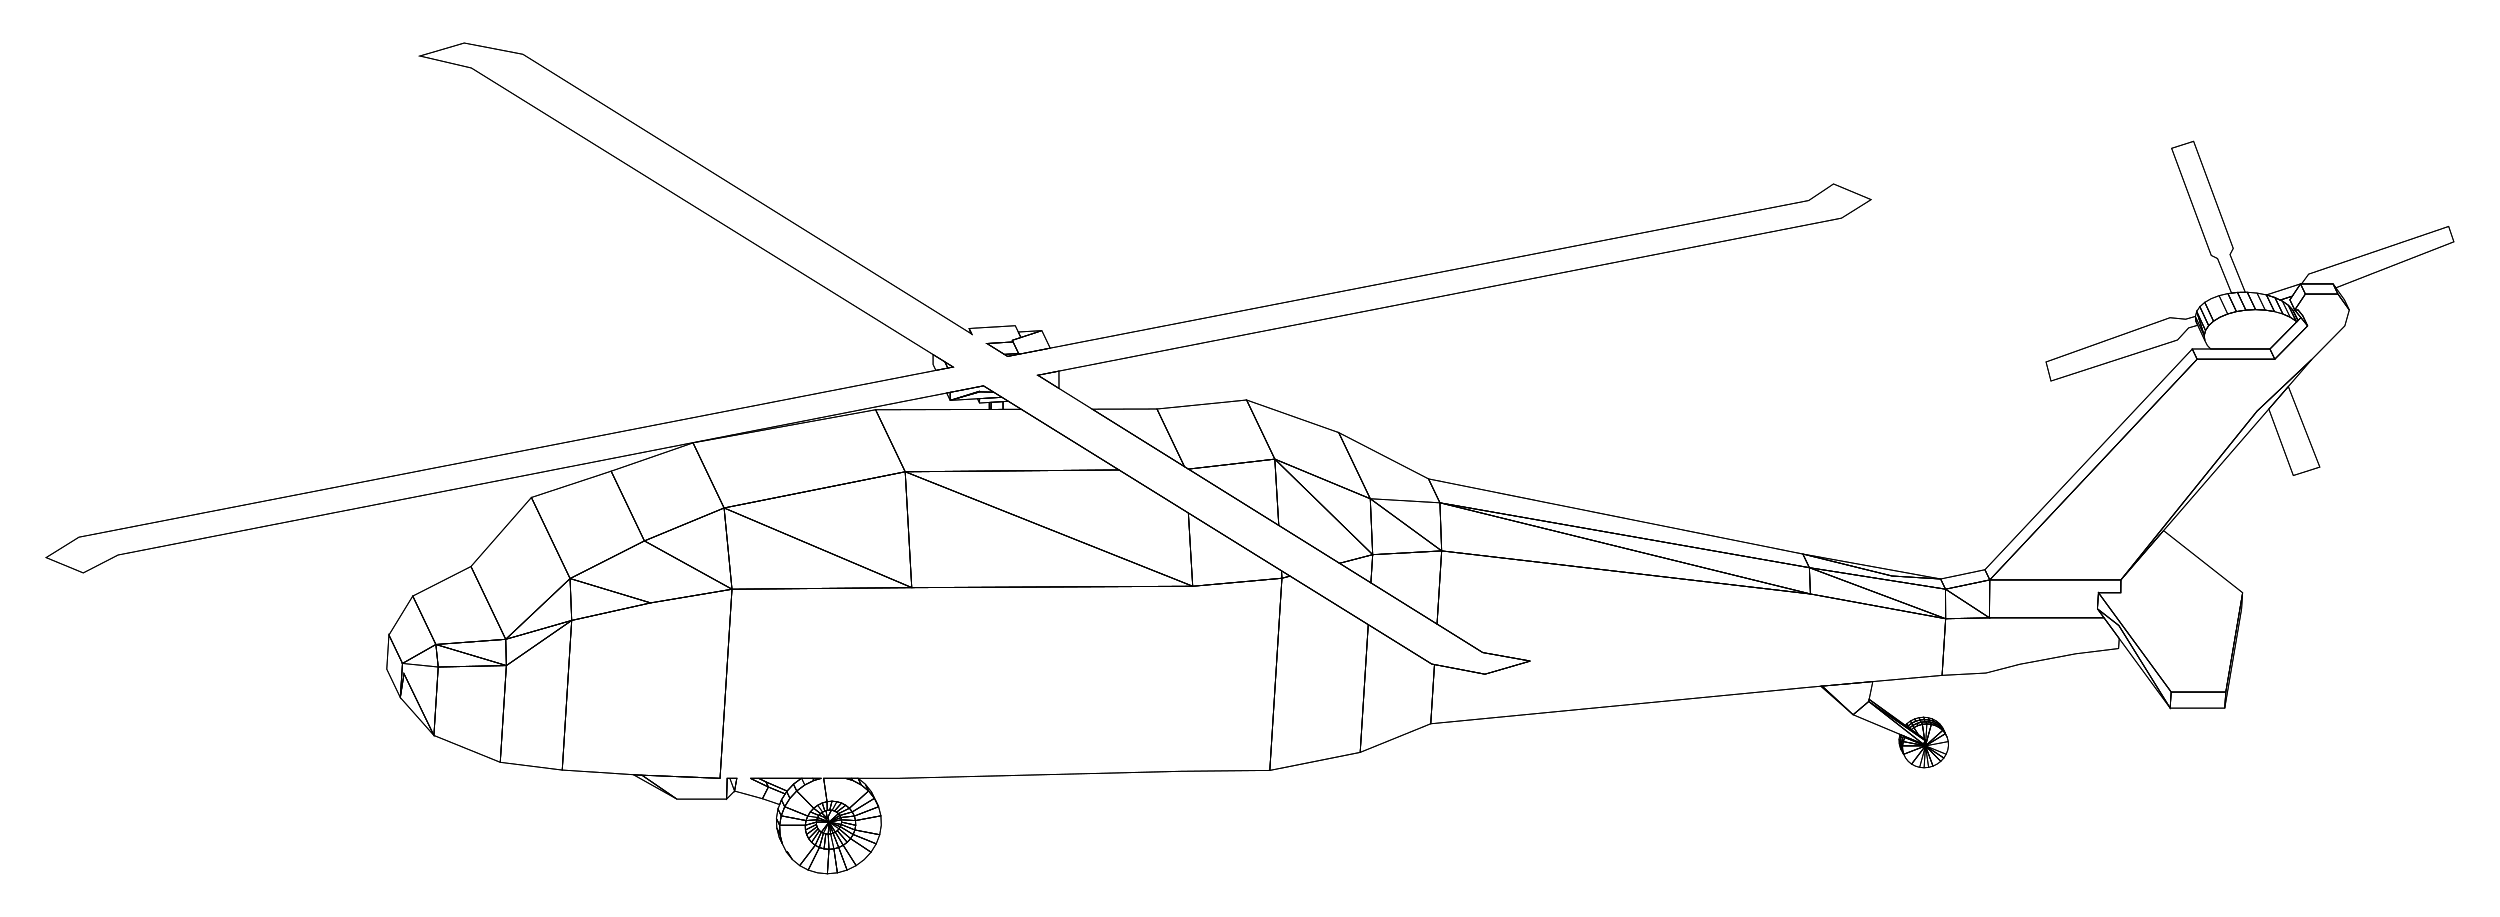 <svg xmlns="http://www.w3.org/2000/svg" viewBox="0 0 2658.048 974.77"><g fill="none" stroke="#000"><path d="M1066.459 427.021l.02 8.286 19.49-.052-13.814-8.573zM2437.258 314.882l-12.91 4.177 2.28 1.077 6.379 4.421 4.635 4.951 2.712 5.294 2.954 5.991 3.067-3.112-6.555-8.09-5.161-10.819zM836.851 841.109l6.778-7.342 8.381-6.254h-45.599l7.946 3.817zM2412.276 434.919l26.041 70.677 28.175-8.984-33.485-85.635zM2020.43 795.118l1.163 2.438-.1-.298zM2068.274 779.555l-1.163-2.438-2.021-4.066 1.163 2.438z"/><path d="M2066.253 775.489l-.533.327 1.53 1.921 1.15 2.314-.126-.496zM2020.469 793.143l-1.163-2.438 1.124 4.413 1.063 2.14.1.298z"/><path d="M2022.378 797.253l-.513-2.016-.183-4.548.356-2.134h-1.752l.183 4.588 1.124 4.413zM2066.253 775.489l-1.163-2.438-2.84-3.564 1.164 2.438zM2064.435 774.203l1.285 1.613.533-.327-2.839-3.564-.834.75z"/><path d="M2020.286 788.555l-1.163-2.438.183 4.588 1.163 2.438zM2063.414 771.925l-1.164-2.438-3.55-2.925 1.163 2.438z"/><path d="M2021.049 783.967l-1.163-2.438-.763 4.588 1.163 2.438zM2022.439 786.14l.677-1.776-2.067-.397-.763 4.588h1.752zM2059.863 769l-1.163-2.438-4.124-2.173 1.163 2.438z"/><path d="M2021.954 781.592l-1.804-.756-.264.693 1.163 2.438zM2023.867 782.393l-1.913-.801-.905 2.375 2.067.397zM2052.328 767.823l4.5 1.326 4.088 2.155 1.664 1.371.834-.75-3.551-2.925-4.124-2.173-4.539-1.338-.59 2.171z"/><path d="M2055.739 766.827l-1.163-2.438-4.539-1.339 1.163 2.439zM2051.2 765.489l-1.163-2.439-4.78-.452 1.163 2.438z"/><path d="M2047.589 767.374l3.021.286.59-2.171-4.78-.453-.156 2.462zM2028.556 771.925l-.681.737 2.074 1.49.461-.344z"/><path d="M2027.875 772.662l.681-.737-1.163-2.438-1.57 1.701zM2046.42 765.036l-1.163-2.438-4.837.452 1.163 2.439z"/><path d="M2042.795 767.823l3.469-.325.156-2.462-4.837.453.373 2.572zM2032.476 769l-1.163-2.438-3.92 2.925 1.163 2.438z"/><path d="M2038.127 769.149l3.829-1.088-.373-2.572-4.708 1.338-4.399 2.173 1.425 2.237z"/><path d="M2033.766 771.304l.135-.067-1.425-2.237-3.92 2.925 1.854 1.883zM2036.875 766.827l-1.163-2.438-4.399 2.173 1.163 2.438z"/><path d="M2041.583 765.489l-1.163-2.439-4.708 1.339 1.163 2.438zM2047.226 793.016l16.236 16.486 3.261-3.533zM2047.226 793.016l-23.137 8.922-1.11-2.327-.601-2.358-.785.303 2.021 4.066.845 1.06 1.633 3.287 2.815 3.533 3.52 2.899z"/><path d="M2047.226 793.016l-14.799 19.385 4.088 2.155 4.499 1.326zM2047.226 793.016l-6.212 22.866 4.738.449zM2047.226 793.016l-1.474 23.315 4.796-.449zM2047.226 793.016l3.322 22.866 4.667-1.326z"/><path d="M2047.226 793.016l7.989 21.54 4.361-2.155 3.886-2.899zM2047.226 793.016l22.01 8.922 1.667-4.373.757-4.549-.182-4.548zM2047.226 793.016l19.497 12.953 2.513-4.031zM2022.979 799.611l1.11 2.327-.093-.279zM2068.361 780.063l-21.135 12.953 24.252-4.548-1.114-4.374z"/><path d="M2067.25 777.737l1.111 2.326 2.003 4.031-1.111-2.327-.853-1.716zM2022.974 797.564l-1.109-2.327.513 2.016.601 2.358 1.017 2.048.093.279z"/><path d="M2022.974 797.564l-.181-4.548-1.111-2.327.183 4.548zM2065.546 776.53l2.815 3.533-1.111-2.326-1.53-1.921-1.285-1.613z"/><path d="M2065.546 776.53l-18.32 16.486 21.135-12.953zM2022.793 793.016l.181 4.548 1.115 4.374 23.137-8.922zM2062.026 773.631l3.52 2.899-1.111-2.327-1.855-1.528-1.664-1.371z"/><path d="M2065.546 776.53l-3.52-2.899-4.088-2.155-4.5-1.326-6.212 22.866zM2022.439 786.14l1.111 2.328 1.667-4.374-.677-1.419-.673-.282-.751 1.971zM2022.793 793.016l.757-4.548-1.111-2.328-.401 2.415-.356 2.134z"/><path d="M2023.55 788.468l-.757 4.548h24.433zM2057.938 771.476l4.088 2.155-1.11-2.327-4.088-2.155z"/><path d="M2025.217 784.094l-1.667 4.374 23.676 4.548zM2053.438 770.15l4.5 1.326-1.11-2.327-4.5-1.326zM2025.778 783.194l-1.238-.519.677 1.419z"/><path d="M2053.438 770.15l-1.11-2.327-1.718-.163-3.021-.286 1.111 2.328z"/><path d="M2053.438 770.15l-4.738-.448-1.474 23.314zM2045.157 790.915l-.184.323-19.195-8.044-.561.9 22.009 8.922zM2047.076 787.563l-.512.894.662 4.559 1.474-23.314-4.795.448 2.275 15.661.09.065zM2041.956 768.061l-3.829 1.088 1.111 2.327 4.667-1.326-1.11-2.327z"/><path d="M2047.589 767.374l-1.325.124-3.469.325 1.11 2.327 4.795-.448zM2045.157 790.915l2.069 2.101-1.723-2.705zM2034.877 773.631l-2.773 2.069 7.542 5.418zM2034.877 773.631l-1.111-2.327-3.356 2.504-.461.344 2.155 1.548z"/><path d="M2043.905 770.15l-4.667 1.326-4.361 2.155 4.769 7.487 6.534 4.693zM2046.564 788.457l-1.061 1.854 1.723 2.705z"/><path d="M2033.901 771.237l-.135.067 1.111 2.327 4.361-2.155-1.111-2.327zM2043.159 784.68l3.111 1.196-.09-.065-6.534-4.693-7.542-5.418-2.155-1.548-2.074-1.49-2.052-1.474-38.482-27.642-.008.037zM2254.989 616.567l-.132 13.64h-23.719l77.319 105.581h58.037l17.915-105.581-84.049-66.039zM2334.193 336.532l.031-.122-10.332 2.982-16.724-1.597-131.757 47.061 5.225 20.258 134.55-43.63 11.827-12.868 9.66-2.788-1.794-3.866zM2418.75 316.416l5.598 2.643 12.91-4.177 8.701-13.03h34.602l2.993 4.181 125.47-48.935-5.536-16.358-148.856 50.713-7.212 9.905-37.692 12.2zM2044.973 791.238l.184-.323.346-.604 1.061-1.854.512-.894-60.209-41.718z"/><path d="M2047.076 787.563l-.806-1.687-3.111-1.196-55.826-41.097-.466 2.262zM2021.954 781.592l1.913.801.673.282 1.238.519 19.195 8.044-58.106-45.393-16.605 14.085 49.888 20.906zM2237.048 656.88h-121.842l-46.535.994-3.805 60.196 46.629-2.463 35.928-9.315 59.605-11.176 45.509-5.589.669-10.582z"/><path d="M1937.338 729.494l32.924 30.436 16.605-14.085.466-2.262.008-.037 3.889-18.879z"/><path d="M1935.897 729.623l34.365 30.307-32.924-30.436zM2378.908 310.898l8.322-.136-16.227-40.088 3.445-6.513-42.147-113.917-23.373 7.452 42.146 113.918 6.675 3.286 14.88 36.759zM2115.206 656.88h121.842l-6.993-9.548 1.083-17.125h23.719l.132-13.64h-139.395zM2115.594 616.567l-5.161-10.819-47.095 9.854 5.161 10.819z"/><path d="M2068.499 626.421l46.707 30.459.388-40.313zM2063.338 615.602l-146.48-26.524 94.782 23.341z"/><path d="M2068.499 626.421l.172 31.453 46.535-.994zM2443.232 340.871l.076-.078-2.954-5.991-2.712-5.294zM2399.76 437.106l-144.771 179.461 45.371-52.399 111.916-129.249 20.731-23.942 25.172-29.071z"/><path d="M2443.232 340.871l-5.59-11.363-4.635-4.951 8.291 16.908.665.694z"/><path d="M2433.007 324.557l-6.379-4.421 8.367 17.138 6.303 4.191zM2426.628 320.136l-2.28-1.077-5.598-2.643 8.46 17.419 7.785 3.439z"/><path d="M2361.85 371.088l51.605-.001 28.508-28.928-.665-.694-6.303-4.191-7.785-3.439-8.969-2.556-9.807-1.574-10.269-.531-10.336.531-10.006 1.574-9.292 2.556-8.22 3.439-6.832 4.191-5.182 4.78-3.334 5.188-1.355 5.395.673 5.396 2.677 5.188 3.521 3.676zM2418.241 331.279l8.969 2.556-8.46-17.419-9.022-2.858-.053-.017zM2483.554 306.033l-2.993-4.181 5.161 10.819 12.114 16.92-5.161-10.819z"/><path d="M2408.434 329.705l9.807 1.574-8.566-17.738-9.922-1.921zM2343.608 356.828l-8.048-25.656-1.336 5.238-.031.122zM2343.608 356.828l-9.415-20.296.686 5.43 1.794 3.866 7.608 16.396zM2446.375 337.681l-3.067 3.112-.076.078-1.269 1.288-28.508 28.928 5.16 10.819 34.899-35.413zM2398.165 329.174l10.269.531-8.681-18.085-10.388-.893z"/><path d="M2343.608 356.828l1.355-5.395-9.403-20.261z"/><path d="M2344.963 351.433l3.334-5.188-9.369-20.155-3.368 5.082zM2387.829 329.705l10.336-.531-8.8-18.447-2.135.035-8.322.136z"/><path d="M2348.297 346.245l5.182-4.78-9.312-19.985-5.239 4.61zM2377.823 331.279l10.006-1.574-8.921-18.807-6.279.761-3.842.465z"/><path d="M2353.479 341.465l6.832-4.191 8.22-3.439-9.141-19.475-8.314 3.159-6.909 3.961zM2368.531 333.835l9.292-2.556-9.036-19.155-9.397 2.236zM2068.499 626.421l-144.726-22.846 144.898 54.299z"/><path d="M2068.499 626.421l-5.161-10.819-51.698-3.183-94.782-23.341 6.915 14.497zM2445.959 301.852l5.162 10.819h34.601l-5.161-10.819zM2336.049 381.907l-5.162-10.819-220.454 234.66 5.161 10.819z"/><path d="M2367.011 381.907l51.604-.001-5.16-10.819-51.605.001h-30.963l5.162 10.819zM2453.514 346.493l-5.162-10.819-4.928-6.083h-3.604l6.555 8.09z"/><path d="M2485.722 312.671h-34.601l-11.301 16.92h3.604l4.928 6.083 5.162 10.819-34.899 35.413-51.604.001h-30.962l-220.455 234.66h139.395l144.771-179.461 58.419-55.2 34.898-35.413 4.759-16.902zM1923.773 603.575l1.127 27.97 143.771 26.329z"/><path d="M2068.671 657.874L1924.9 631.545l-392.087-45.823-4.918 77.812 48.599 30.291 50.577 9.028-48.283 13.974-53.613-10.241-3.978 62.93 397.406-38.344 17.294-1.549 1.441-.129 53.892-4.827 73.636-6.597zM2445.959 301.852l-8.701 13.03-2.599 3.89 5.161 10.819 11.301-16.92zM1923.773 603.575l-6.915-14.497-398.019-79.893 12.13 25.424z"/><path d="M1923.773 603.575l-392.804-68.966 393.931 96.936z"/><path d="M1530.969 534.609l1.844 51.113 392.087 45.823zM2366.494 735.788l-1.083 17.126 17.915-105.582 1.083-17.125zM2252.801 665.074l-22.746-17.742 6.993 9.548 16.158 22.065 54.169 73.969z"/><path d="M2231.138 630.207l-1.083 17.125 22.746 17.742 54.574 87.84 1.082-17.126z"/><path d="M2308.457 735.788l-1.082 17.126h58.036l1.083-17.126zM1052.001 427.881l-.289.017.018 7.448.545-.001zM1456.913 530.281l74.056 4.328-12.13-25.424-95.476-49.226zM1530.969 534.609l-74.056-4.328 75.9 55.441zM1085.445 358.824l22.266-7.298-25.038 1.489zM1053.758 427.776l.018 7.565 12.703-.034-.02-8.286z"/><path d="M1052.001 427.881l.274 7.464 1.501-.004-.018-7.565zM1525.175 706.586l-2.926-.559-67.477-41.879-8.582 135.787 75.007-30.419zM1459.478 589.699l-1.897 30.009 70.314 43.826 4.918-77.812z"/><path d="M1456.913 530.281l2.565 59.418 73.335-3.977z"/><path d="M1459.478 589.699l-2.565-59.418-101.5-42.128z"/><path d="M1355.413 488.153l101.5 42.128-33.55-70.322-97.94-34.666zM1053.758 427.776l12.701-.755 5.696-.339-6.85-4.252-23.762 1.414-.091 4.664 10.26-.61.289-.017zM1039.29 423.977l2.162 4.531.091-4.664z"/><path d="M1259.361 496.159l4.165 2.596 91.887-10.602-29.99-62.86-95.302 9.579zM1083.012 375.873l-5.867-12.298-27.841 1.657 18.522 11.544zM427.514 712.102l.425-6.717-14.406-30.196-.425 6.717-1.87 29.59 14.406 30.196zM1030.413 349.234l1.541 5.184 1.327.826z"/><path d="M1076.307 361.819l.838 1.756 5.867 12.298 1.59.511 31.998-6.228-8.889-18.63-22.266 7.298zM1263.501 545.438l4.618 77.889 94.872-8.526-.474-7.909zM1355.413 488.153l-91.887 10.602 96.106 59.901zM1424.172 598.884l33.409 20.824 1.897-30.009zM1454.772 664.148l-83.135-51.596-8.646 2.249-12.914 204.329 96.113-19.195z"/><path d="M1362.991 614.801l8.646-2.249-9.12-5.66zM1355.413 488.153l4.219 70.503 64.54 40.228 35.306-9.185zM1103.41 398.956l22.545 14.052-.044-18.45zM1041.683 416.625l-.297-.623-31.109 9.701z"/><path d="M1065.305 422.43l-8.728-5.416-14.894-.389-31.406 9.078 29.013-1.726 2.253-.133zM425.644 741.692l35.703 40.261-31.783-65.62zM1362.991 614.801l-94.872 8.526-298.719 1.466-191.125 1.685-12.706 201.035-83.055-3.297 37.168 25.413h52.838l.662-22.116h10.217l-2.382 13.57 29.641 8.124 6.293-12.44-19.267-9.254H873.428l-8.113 2.307-9.644 4.765-8.593 6.412 18.088 18.367 4.264-3.182 4.786-2.364 5.121-1.456-3.609-24.849h80.86l299.096-7.451 94.393-.932zM1007.734 391.345l5.698-1.109-8.847-5.491zM1083.012 375.873l-15.186.903 3.512 2.189 13.264-2.581z"/><path d="M1041.386 416.002l.297.623 14.894.389-10.91-6.772-35.411 6.921.021 8.54z"/><path d="M1006.548 417.888l3.729 7.815-.021-8.54zM1007.734 391.345l-3.149-6.6-12.522-7.771.025 10.605 2.973 6.233zM891.75 901.093l-5.122 1.456 3.701 25.477 10.322-2.935zM885.773 885.935l5.977 15.158 4.785-2.364-8.37-13.977z"/><path d="M888.165 884.752l8.37 13.977 4.264-3.182-10.502-12.385zM896.535 898.729l-4.785 2.364 8.901 23.998 9.643-4.764zM880.581 886.908l.784 16.133 5.263-.492-3.416-15.886zM883.212 886.663l3.416 15.886 5.122-1.456-5.977-15.158z"/><path d="M890.297 883.162l10.502 12.385 3.58-3.877-12.292-10.447zM886.628 902.549l-5.263.492-1.641 25.976 10.605-.991z"/><path d="M881.365 903.041l-5.199-.492-4.938-1.456-11.935 23.998 9.952 2.935 10.479.991zM881.389 874.115l12.077 4.896.915-2.399z"/><path d="M881.389 874.115l10.698 7.108 1.379-2.212zM881.389 874.115l6.776 10.637 2.132-1.59 1.79-1.939zM881.389 874.115h-13.407l.1 2.497.611 2.399 1.1 2.212 1.545 1.939 1.931 1.59z"/><path d="M881.389 874.115l4.384 11.82 2.392-1.183z"/><path d="M881.389 874.115l1.823 12.548 2.561-.728zM881.389 874.115l-8.12 10.637 2.243 1.183zM881.389 874.115l-5.877 11.82 2.469.728 2.6.245z"/><path d="M881.389 874.115l-.808 12.793 2.631-.245zM881.389 874.115l12.992 2.497.415-2.497-.1-2.495z"/><path d="M881.389 874.115l13.307-2.495-.611-2.399zM904.379 891.67l-3.58 3.877-4.264 3.182 13.759 21.598 8.594-6.412 7.214-7.814z"/><path d="M881.389 874.115l12.696-4.894-1.099-2.212zM877.981 886.663l-1.815 15.886 5.199.492-.784-16.133zM907.136 887.247l-2.757 4.423 21.723 14.431 5.557-8.914zM893.466 879.011l13.67 8.236 1.83-4.8-14.585-5.835z"/><path d="M892.087 881.223l12.292 10.447 2.757-4.423-13.67-8.236zM881.389 874.115l11.597-7.106-1.545-1.939zM875.512 885.935l-4.284 15.158 4.938 1.456 1.815-15.886z"/><path d="M873.269 884.752l-6.528 13.977 4.487 2.364 4.284-15.158zM889.51 863.479l-2.243-1.182-2.469-.728-.916-.087-3.35 6.736.857 5.897 10.052-9.045zM908.966 882.447l-1.83 4.8 24.523 9.94 3.686-9.672zM427.939 705.385l35.496-20.154-24.559-51.476-25.343 41.434z"/><path d="M881.389 874.115l-12.991-2.495-.416 2.495z"/><path d="M881.389 874.115l-12.076-4.894-.915 2.399zM871.228 901.093l-4.487-2.364-16.489 21.598 9.041 4.764z"/><path d="M866.741 898.729l-3.862-3.182-3.089-3.877-2.198-4.423-1.223-4.8-.2-4.992h-27.223l.403 10.06 2.464 9.672.066-.026.006.012-.072.014 4.43 8.914.957-.379 5.269 8.193 7.783 6.412zM894.381 876.612l14.585 5.835.831-4.992-15.001-3.34zM869.313 869.221l12.076 4.894-4.291-4.357 2.435.468-8.595-3.484-.247.267zM962.433 501.593l227.33-1.919-103.794-64.419-19.49.052-12.703.034-1.501.004-.545.001-120.75.322zM1259.361 496.159l-29.24-61.287-68.793.183z"/><path d="M1263.501 545.438l-73.738-45.764-227.33 1.919 305.686 121.734zM871.338 883.162l-8.459 12.385 3.862 3.182 6.528-13.977zM894.796 874.115l15.001 3.34-.2-4.991-14.901-.844z"/><path d="M894.696 871.62l14.901.844-1.223-4.799-14.289 1.556zM909.597 872.464l.2 4.991-.831 4.992 26.379 5.068 1.674-10.059-.403-10.059zM836.243 906.101l6.226 7.814-5.269-8.193zM934.153 857.724l-3.449-7.229.086.339zM879.533 870.226l-5.914-6.006-1.138.85-1.543 1.672zM830.858 850.495l3.955-6.344-17.862-7.384-6.293 12.44 18.31 6.246z"/><path d="M836.415 841.581l.436-.472-22.494-9.779 2.594 5.437 17.862 7.384z"/><path d="M806.411 827.513h-8.727l19.267 9.254-2.594-5.437zM869.793 881.223L859.79 891.67l3.089 3.877 8.459-12.385zM908.374 867.665l1.223 4.799 27.019-5.067-2.463-9.673zM879.533 870.226l-2.435-.468 4.291 4.357-.857-5.897 3.35-6.736-1.685-.159-2.63.246-1.24.352z"/><path d="M868.693 879.011l-11.101 8.236 2.198 4.423 10.003-10.447zM879.533 870.226l-1.206-8.305-1.321.376-2.393 1.182-.994.741zM894.085 869.221l14.289-1.556-2.198-4.424-13.19 3.768zM831.879 897.161l-.066.026.072-.014zM828.364 889.958l3.449 7.229-.202-.575z"/><path d="M929.723 848.81l-23.547 14.431 2.198 4.424 25.779-9.941z"/><path d="M934.153 857.724l-3.363-6.89-.086-.339-4.43-8.914 3.449 7.229zM868.082 876.612l-11.713 5.835 1.223 4.8 11.101-8.236zM903.086 859.364l-11.645 5.706 1.545 1.939 13.19-3.768zM868.398 871.62l-11.398.844-.831 4.991 11.813-3.34z"/><path d="M867.982 874.115l-11.813 3.34.2 4.992 11.713-5.835zM891.441 865.07l11.645-5.706-3.862-3.182-9.714 7.297zM829.349 887.515l-3.449-7.23 2.464 9.673 3.247 6.654.202.575zM903.086 859.364l3.09 3.877 23.547-14.431-6.227-7.813z"/><path d="M929.723 848.81l-3.449-7.229-6.227-7.814 3.449 7.23zM889.51 863.479l9.714-7.297-4.486-2.364-7.471 8.479zM870.691 867.009l-9.105-3.768-2.757 4.424 10.484 1.556zM857 872.464l11.398-.844.915-2.399-10.484-1.556z"/><path d="M887.267 862.297l7.471-8.479-4.938-1.456-5.002 9.207zM427.939 705.385l38.005 3.81-2.509-23.964zM465.944 709.195l-38.005-3.81-.425 6.717-1.87 29.59 3.92-25.359 31.783 65.62zM883.882 861.482l.916.087 5.002-9.207-5.201-.492-2.402 9.453zM828.946 877.455l-3.449-7.229.403 10.059 3.449 7.23zM857 872.464l-26.38-5.068-1.674 10.059h27.223zM861.586 863.241l9.105 3.768.247-.267 1.543-1.672-7.315-5.706z"/><path d="M879.567 861.569l2.63-.246 2.402-9.453-5.262.492zM912.34 827.513l3.373 7.072 7.783 6.412-3.449-7.23-7.591-6.254zM872.481 865.07l1.138-.85.994-.741-5.183-7.297-4.264 3.182zM874.613 863.479l2.393-1.182-2.79-8.479-4.786 2.364z"/><path d="M877.006 862.297l1.321-.376 1.24-.352-.23-9.207-5.121 1.456zM830.62 867.396l-3.449-7.229-1.674 10.059 3.449 7.229zM915.713 834.585l-3.373-7.072h-6.768l1.1 2.307z"/><path d="M834.307 857.724l-3.449-7.229-1.89 4.958-1.797 4.714 3.449 7.229z"/><path d="M857 872.464l1.829-4.799-24.522-9.941-3.687 9.672zM906.672 829.82l-1.1-2.307h-6.722zM839.864 848.81l-3.449-7.229-1.602 2.57-3.955 6.344 3.449 7.229zM783.399 827.513h-7.397l5.015 13.57zM776.002 827.513h-2.82l-.662 22.116 8.497-8.546z"/><path d="M836.851 841.109l-.436.472 3.449 7.229 7.214-7.813-3.449-7.23z"/><path d="M847.078 840.997l8.593-6.412-3.374-7.072h-.287l-8.381 6.254zM839.864 848.81l-5.557 8.914 24.522 9.941 2.757-4.424 3.58-3.877-18.088-18.367zM884.599 851.87l5.201.492 4.938 1.456 4.486 2.364 3.862 3.182 20.41-18.367-7.783-6.412-9.041-4.765-7.822-2.307h-23.122l3.609 24.849zM865.315 829.82l-1.101-2.307h-11.917l3.374 7.072z"/><path d="M873.428 827.513h-9.214l1.101 2.307zM769.876 540.08l192.557-38.487-31.453-65.925-194.137 35.173zM463.435 685.231l74.259-5.505-36.936-77.419-61.882 31.448zM463.435 685.231l2.509 23.964 72.453-1.55z"/><path d="M463.435 685.231l74.962 22.414-.703-27.919zM538.397 707.645l-72.453 1.55-4.597 72.758 70.548 28.567zM685.153 575.1l84.723-35.02-33.033-69.239-87.052 30.14zM962.433 501.593l6.967 123.2 298.719-1.466z"/><path d="M962.433 501.593L769.876 540.08 969.4 624.793zM680.122 824.121l-6.71-.438 46.27 25.946-37.168-25.413zM606.124 615.138l79.029-40.038-35.362-74.119-84.792 27.956z"/><path d="M537.694 679.726l68.43-64.588-41.125-86.201-64.241 73.37zM607.852 659.656l-69.455 47.989-6.502 102.875 65.902 8.229z"/><path d="M537.694 679.726l.703 27.919 69.455-47.989z"/><path d="M537.694 679.726l70.158-20.07-1.728-44.518z"/><path d="M606.124 615.138l1.728 44.518 83.842-18.64z"/><path d="M682.514 824.216l83.055 3.297 12.706-201.035-86.581 14.538-83.842 18.64-10.055 159.093 75.615 4.934 6.71.438zM769.876 540.08l8.399 86.398 191.125-1.685z"/><path d="M685.153 575.1l-79.029 40.038 85.57 25.878 86.581-14.538z"/><path d="M685.153 575.1l93.122 51.378-8.399-86.398z"/><path d="M1045.667 410.242l10.91 6.772 8.728 5.416 6.85 4.252 13.814 8.573 103.794 64.419 73.738 45.764 99.016 61.454 9.12 5.66 83.135 51.596 67.477 41.879 2.926.559 53.613 10.241 48.283-13.974-50.577-9.028-48.599-30.291-70.314-43.826-33.409-20.824-64.54-40.228-96.106-59.901-4.165-2.596-98.033-61.104-35.373-22.047-22.545-14.052 22.501-4.398 832.027-162.625 31.463-19.685-39.981-16.672-26.317 17.607L1116.6 370.156l-31.998 6.228-13.264 2.581-3.512-2.189-18.522-11.544 27.841-1.657-.838-1.756 9.138-2.995-2.772-5.809-3.196-6.699-49.064 2.918 2.868 6.01-1.327-.826L555.956 57.731l-62.369-11.977-47.152 13.808 54.727 12.741 490.901 304.671 12.522 7.771 8.847 5.491-5.698 1.109-12.673 2.467-911.147 177.34-34.89 21.716 39.51 16.28 37.043-19.069 880.971-172.191 3.708-.725z"/><path d="M1066.459 427.021l.02 8.286 19.49-.052-13.814-8.573zM2437.258 314.882l-12.91 4.177 2.28 1.077 6.379 4.421 4.635 4.951 2.712 5.294 2.954 5.991 3.067-3.112-6.555-8.09-5.161-10.819zM836.851 841.109l6.778-7.342 8.381-6.254h-45.599l7.946 3.817zM2412.276 434.919l26.041 70.677 28.175-8.984-33.485-85.635zM2020.43 795.118l1.163 2.438-.1-.298zM2068.274 779.555l-1.163-2.438-2.021-4.066 1.163 2.438z"/><path d="M2066.253 775.489l-.533.327 1.53 1.921 1.15 2.314-.126-.496zM2020.469 793.143l-1.163-2.438 1.124 4.413 1.063 2.14.1.298z"/><path d="M2022.378 797.253l-.513-2.016-.183-4.548.356-2.134h-1.752l.183 4.588 1.124 4.413zM2066.253 775.489l-1.163-2.438-2.84-3.564 1.164 2.438zM2064.435 774.203l1.285 1.613.533-.327-2.839-3.564-.834.75z"/><path d="M2020.286 788.555l-1.163-2.438.183 4.588 1.163 2.438zM2063.414 771.925l-1.164-2.438-3.55-2.925 1.163 2.438z"/><path d="M2021.049 783.967l-1.163-2.438-.763 4.588 1.163 2.438zM2022.439 786.14l.677-1.776-2.067-.397-.763 4.588h1.752zM2059.863 769l-1.163-2.438-4.124-2.173 1.163 2.438z"/><path d="M2021.954 781.592l-1.804-.756-.264.693 1.163 2.438zM2023.867 782.393l-1.913-.801-.905 2.375 2.067.397zM2052.328 767.823l4.5 1.326 4.088 2.155 1.664 1.371.834-.75-3.551-2.925-4.124-2.173-4.539-1.338-.59 2.171z"/><path d="M2055.739 766.827l-1.163-2.438-4.539-1.339 1.163 2.439zM2051.2 765.489l-1.163-2.439-4.78-.452 1.163 2.438z"/><path d="M2047.589 767.374l3.021.286.59-2.171-4.78-.453-.156 2.462zM2028.556 771.925l-.681.737 2.074 1.49.461-.344z"/><path d="M2027.875 772.662l.681-.737-1.163-2.438-1.57 1.701zM2046.42 765.036l-1.163-2.438-4.837.452 1.163 2.439z"/><path d="M2042.795 767.823l3.469-.325.156-2.462-4.837.453.373 2.572zM2032.476 769l-1.163-2.438-3.92 2.925 1.163 2.438z"/><path d="M2038.127 769.149l3.829-1.088-.373-2.572-4.708 1.338-4.399 2.173 1.425 2.237z"/><path d="M2033.766 771.304l.135-.067-1.425-2.237-3.92 2.925 1.854 1.883zM2036.875 766.827l-1.163-2.438-4.399 2.173 1.163 2.438z"/><path d="M2041.583 765.489l-1.163-2.439-4.708 1.339 1.163 2.438zM2047.226 793.016l16.236 16.486 3.261-3.533zM2047.226 793.016l-23.137 8.922-1.11-2.327-.601-2.358-.785.303 2.021 4.066.845 1.06 1.633 3.287 2.815 3.533 3.52 2.899z"/><path d="M2047.226 793.016l-14.799 19.385 4.088 2.155 4.499 1.326zM2047.226 793.016l-6.212 22.866 4.738.449zM2047.226 793.016l-1.474 23.315 4.796-.449zM2047.226 793.016l3.322 22.866 4.667-1.326z"/><path d="M2047.226 793.016l7.989 21.54 4.361-2.155 3.886-2.899zM2047.226 793.016l22.01 8.922 1.667-4.373.757-4.549-.182-4.548zM2047.226 793.016l19.497 12.953 2.513-4.031zM2022.979 799.611l1.11 2.327-.093-.279zM2068.361 780.063l-21.135 12.953 24.252-4.548-1.114-4.374z"/><path d="M2067.25 777.737l1.111 2.326 2.003 4.031-1.111-2.327-.853-1.716zM2022.974 797.564l-1.109-2.327.513 2.016.601 2.358 1.017 2.048.093.279z"/><path d="M2022.974 797.564l-.181-4.548-1.111-2.327.183 4.548zM2065.546 776.53l2.815 3.533-1.111-2.326-1.53-1.921-1.285-1.613z"/><path d="M2065.546 776.53l-18.32 16.486 21.135-12.953zM2022.793 793.016l.181 4.548 1.115 4.374 23.137-8.922zM2062.026 773.631l3.52 2.899-1.111-2.327-1.855-1.528-1.664-1.371z"/><path d="M2065.546 776.53l-3.52-2.899-4.088-2.155-4.5-1.326-6.212 22.866zM2022.439 786.14l1.111 2.328 1.667-4.374-.677-1.419-.673-.282-.751 1.971zM2022.793 793.016l.757-4.548-1.111-2.328-.401 2.415-.356 2.134z"/><path d="M2023.55 788.468l-.757 4.548h24.433zM2057.938 771.476l4.088 2.155-1.11-2.327-4.088-2.155z"/><path d="M2025.217 784.094l-1.667 4.374 23.676 4.548zM2053.438 770.15l4.5 1.326-1.11-2.327-4.5-1.326zM2025.778 783.194l-1.238-.519.677 1.419z"/><path d="M2053.438 770.15l-1.11-2.327-1.718-.163-3.021-.286 1.111 2.328z"/><path d="M2053.438 770.15l-4.738-.448-1.474 23.314zM2045.157 790.915l-.184.323-19.195-8.044-.561.9 22.009 8.922zM2047.076 787.563l-.512.894.662 4.559 1.474-23.314-4.795.448 2.275 15.661.09.065zM2041.956 768.061l-3.829 1.088 1.111 2.327 4.667-1.326-1.11-2.327z"/><path d="M2047.589 767.374l-1.325.124-3.469.325 1.11 2.327 4.795-.448zM2045.157 790.915l2.069 2.101-1.723-2.705zM2034.877 773.631l-2.773 2.069 7.542 5.418zM2034.877 773.631l-1.111-2.327-3.356 2.504-.461.344 2.155 1.548z"/><path d="M2043.905 770.15l-4.667 1.326-4.361 2.155 4.769 7.487 6.534 4.693zM2046.564 788.457l-1.061 1.854 1.723 2.705z"/><path d="M2033.901 771.237l-.135.067 1.111 2.327 4.361-2.155-1.111-2.327zM2043.159 784.68l3.111 1.196-.09-.065-6.534-4.693-7.542-5.418-2.155-1.548-2.074-1.49-2.052-1.474-38.482-27.642-.008.037zM2254.989 616.567l-.132 13.64h-23.719l77.319 105.581h58.037l17.915-105.581-84.049-66.039zM2334.193 336.532l.031-.122-10.332 2.982-16.724-1.597-131.757 47.061 5.225 20.258 134.55-43.63 11.827-12.868 9.66-2.788-1.794-3.866zM2418.75 316.416l5.598 2.643 12.91-4.177 8.701-13.03h34.602l2.993 4.181 125.47-48.935-5.536-16.358-148.856 50.713-7.212 9.905-37.692 12.2zM2044.973 791.238l.184-.323.346-.604 1.061-1.854.512-.894-60.209-41.718z"/><path d="M2047.076 787.563l-.806-1.687-3.111-1.196-55.826-41.097-.466 2.262zM2021.954 781.592l1.913.801.673.282 1.238.519 19.195 8.044-58.106-45.393-16.605 14.085 49.888 20.906zM2237.048 656.88h-121.842l-46.535.994-3.805 60.196 46.629-2.463 35.928-9.315 59.605-11.176 45.509-5.589.669-10.582z"/><path d="M1937.338 729.494l32.924 30.436 16.605-14.085.466-2.262.008-.037 3.889-18.879z"/><path d="M1935.897 729.623l34.365 30.307-32.924-30.436zM2378.908 310.898l8.322-.136-16.227-40.088 3.445-6.513-42.147-113.917-23.373 7.452 42.146 113.918 6.675 3.286 14.88 36.759zM2115.206 656.88h121.842l-6.993-9.548 1.083-17.125h23.719l.132-13.64h-139.395zM2115.594 616.567l-5.161-10.819-47.095 9.854 5.161 10.819z"/><path d="M2068.499 626.421l46.707 30.459.388-40.313zM2063.338 615.602l-146.48-26.524 94.782 23.341z"/><path d="M2068.499 626.421l.172 31.453 46.535-.994zM2443.232 340.871l.076-.078-2.954-5.991-2.712-5.294zM2399.76 437.106l-144.771 179.461 45.371-52.399 111.916-129.249 20.731-23.942 25.172-29.071z"/><path d="M2443.232 340.871l-5.59-11.363-4.635-4.951 8.291 16.908.665.694z"/><path d="M2433.007 324.557l-6.379-4.421 8.367 17.138 6.303 4.191zM2426.628 320.136l-2.28-1.077-5.598-2.643 8.46 17.419 7.785 3.439z"/><path d="M2361.85 371.088l51.605-.001 28.508-28.928-.665-.694-6.303-4.191-7.785-3.439-8.969-2.556-9.807-1.574-10.269-.531-10.336.531-10.006 1.574-9.292 2.556-8.22 3.439-6.832 4.191-5.182 4.78-3.334 5.188-1.355 5.395.673 5.396 2.677 5.188 3.521 3.676zM2418.241 331.279l8.969 2.556-8.46-17.419-9.022-2.858-.053-.017zM2483.554 306.033l-2.993-4.181 5.161 10.819 12.114 16.92-5.161-10.819z"/><path d="M2408.434 329.705l9.807 1.574-8.566-17.738-9.922-1.921zM2343.608 356.828l-8.048-25.656-1.336 5.238-.031.122zM2343.608 356.828l-9.415-20.296.686 5.43 1.794 3.866 7.608 16.396zM2446.375 337.681l-3.067 3.112-.076.078-1.269 1.288-28.508 28.928 5.16 10.819 34.899-35.413zM2398.165 329.174l10.269.531-8.681-18.085-10.388-.893z"/><path d="M2343.608 356.828l1.355-5.395-9.403-20.261z"/><path d="M2344.963 351.433l3.334-5.188-9.369-20.155-3.368 5.082zM2387.829 329.705l10.336-.531-8.8-18.447-2.135.035-8.322.136z"/><path d="M2348.297 346.245l5.182-4.78-9.312-19.985-5.239 4.61zM2377.823 331.279l10.006-1.574-8.921-18.807-6.279.761-3.842.465z"/><path d="M2353.479 341.465l6.832-4.191 8.22-3.439-9.141-19.475-8.314 3.159-6.909 3.961zM2368.531 333.835l9.292-2.556-9.036-19.155-9.397 2.236zM2068.499 626.421l-144.726-22.846 144.898 54.299z"/><path d="M2068.499 626.421l-5.161-10.819-51.698-3.183-94.782-23.341 6.915 14.497zM2445.959 301.852l5.162 10.819h34.601l-5.161-10.819zM2336.049 381.907l-5.162-10.819-220.454 234.66 5.161 10.819z"/><path d="M2367.011 381.907l51.604-.001-5.16-10.819-51.605.001h-30.963l5.162 10.819zM2453.514 346.493l-5.162-10.819-4.928-6.083h-3.604l6.555 8.09z"/><path d="M2485.722 312.671h-34.601l-11.301 16.92h3.604l4.928 6.083 5.162 10.819-34.899 35.413-51.604.001h-30.962l-220.455 234.66h139.395l144.771-179.461 58.419-55.2 34.898-35.413 4.759-16.902zM1923.773 603.575l1.127 27.97 143.771 26.329z"/><path d="M2068.671 657.874L1924.9 631.545l-392.087-45.823-4.918 77.812 48.599 30.291 50.577 9.028-48.283 13.974-53.613-10.241-3.978 62.93 397.406-38.344 17.294-1.549 1.441-.129 53.892-4.827 73.636-6.597zM2445.959 301.852l-8.701 13.03-2.599 3.89 5.161 10.819 11.301-16.92zM1923.773 603.575l-6.915-14.497-398.019-79.893 12.13 25.424z"/><path d="M1923.773 603.575l-392.804-68.966 393.931 96.936z"/><path d="M1530.969 534.609l1.844 51.113 392.087 45.823zM2366.494 735.788l-1.083 17.126 17.915-105.582 1.083-17.125zM2252.801 665.074l-22.746-17.742 6.993 9.548 16.158 22.065 54.169 73.969z"/><path d="M2231.138 630.207l-1.083 17.125 22.746 17.742 54.574 87.84 1.082-17.126z"/><path d="M2308.457 735.788l-1.082 17.126h58.036l1.083-17.126zM1052.001 427.881l-.289.017.018 7.448.545-.001zM1456.913 530.281l74.056 4.328-12.13-25.424-95.476-49.226zM1530.969 534.609l-74.056-4.328 75.9 55.441zM1085.445 358.824l22.266-7.298-25.038 1.489zM1053.758 427.776l.018 7.565 12.703-.034-.02-8.286z"/><path d="M1052.001 427.881l.274 7.464 1.501-.004-.018-7.565zM1525.175 706.586l-2.926-.559-67.477-41.879-8.582 135.787 75.007-30.419zM1459.478 589.699l-1.897 30.009 70.314 43.826 4.918-77.812z"/><path d="M1456.913 530.281l2.565 59.418 73.335-3.977z"/><path d="M1459.478 589.699l-2.565-59.418-101.5-42.128z"/><path d="M1355.413 488.153l101.5 42.128-33.55-70.322-97.94-34.666zM1053.758 427.776l12.701-.755 5.696-.339-6.85-4.252-23.762 1.414-.091 4.664 10.26-.61.289-.017zM1039.29 423.977l2.162 4.531.091-4.664z"/><path d="M1259.361 496.159l4.165 2.596 91.887-10.602-29.99-62.86-95.302 9.579zM1083.012 375.873l-5.867-12.298-27.841 1.657 18.522 11.544zM427.514 712.102l.425-6.717-14.406-30.196-.425 6.717-1.87 29.59 14.406 30.196zM1030.413 349.234l1.541 5.184 1.327.826z"/><path d="M1076.307 361.819l.838 1.756 5.867 12.298 1.59.511 31.998-6.228-8.889-18.63-22.266 7.298zM1263.501 545.438l4.618 77.889 94.872-8.526-.474-7.909zM1355.413 488.153l-91.887 10.602 96.106 59.901zM1424.172 598.884l33.409 20.824 1.897-30.009zM1454.772 664.148l-83.135-51.596-8.646 2.249-12.914 204.329 96.113-19.195z"/><path d="M1362.991 614.801l8.646-2.249-9.12-5.66zM1355.413 488.153l4.219 70.503 64.54 40.228 35.306-9.185zM1103.41 398.956l22.545 14.052-.044-18.45zM1041.683 416.625l-.297-.623-31.109 9.701z"/><path d="M1065.305 422.43l-8.728-5.416-14.894-.389-31.406 9.078 29.013-1.726 2.253-.133zM425.644 741.692l35.703 40.261-31.783-65.62zM1362.991 614.801l-94.872 8.526-298.719 1.466-191.125 1.685-12.706 201.035-83.055-3.297 37.168 25.413h52.838l.662-22.116h10.217l-2.382 13.57 29.641 8.124 6.293-12.44-19.267-9.254H873.428l-8.113 2.307-9.644 4.765-8.593 6.412 18.088 18.367 4.264-3.182 4.786-2.364 5.121-1.456-3.609-24.849h80.86l299.096-7.451 94.393-.932zM1007.734 391.345l5.698-1.109-8.847-5.491zM1083.012 375.873l-15.186.903 3.512 2.189 13.264-2.581z"/><path d="M1041.386 416.002l.297.623 14.894.389-10.91-6.772-35.411 6.921.021 8.54z"/><path d="M1006.548 417.888l3.729 7.815-.021-8.54zM1007.734 391.345l-3.149-6.6-12.522-7.771.025 10.605 2.973 6.233zM891.75 901.093l-5.122 1.456 3.701 25.477 10.322-2.935zM885.773 885.935l5.977 15.158 4.785-2.364-8.37-13.977z"/><path d="M888.165 884.752l8.37 13.977 4.264-3.182-10.502-12.385zM896.535 898.729l-4.785 2.364 8.901 23.998 9.643-4.764zM880.581 886.908l.784 16.133 5.263-.492-3.416-15.886zM883.212 886.663l3.416 15.886 5.122-1.456-5.977-15.158z"/><path d="M890.297 883.162l10.502 12.385 3.58-3.877-12.292-10.447zM886.628 902.549l-5.263.492-1.641 25.976 10.605-.991z"/><path d="M881.365 903.041l-5.199-.492-4.938-1.456-11.935 23.998 9.952 2.935 10.479.991zM881.389 874.115l12.077 4.896.915-2.399z"/><path d="M881.389 874.115l10.698 7.108 1.379-2.212zM881.389 874.115l6.776 10.637 2.132-1.59 1.79-1.939zM881.389 874.115h-13.407l.1 2.497.611 2.399 1.1 2.212 1.545 1.939 1.931 1.59z"/><path d="M881.389 874.115l4.384 11.82 2.392-1.183z"/><path d="M881.389 874.115l1.823 12.548 2.561-.728zM881.389 874.115l-8.12 10.637 2.243 1.183zM881.389 874.115l-5.877 11.82 2.469.728 2.6.245z"/><path d="M881.389 874.115l-.808 12.793 2.631-.245zM881.389 874.115l12.992 2.497.415-2.497-.1-2.495z"/><path d="M881.389 874.115l13.307-2.495-.611-2.399zM904.379 891.67l-3.58 3.877-4.264 3.182 13.759 21.598 8.594-6.412 7.214-7.814z"/><path d="M881.389 874.115l12.696-4.894-1.099-2.212zM877.981 886.663l-1.815 15.886 5.199.492-.784-16.133zM907.136 887.247l-2.757 4.423 21.723 14.431 5.557-8.914zM893.466 879.011l13.67 8.236 1.83-4.8-14.585-5.835z"/><path d="M892.087 881.223l12.292 10.447 2.757-4.423-13.67-8.236zM881.389 874.115l11.597-7.106-1.545-1.939zM875.512 885.935l-4.284 15.158 4.938 1.456 1.815-15.886z"/><path d="M873.269 884.752l-6.528 13.977 4.487 2.364 4.284-15.158zM889.51 863.479l-2.243-1.182-2.469-.728-.916-.087-3.35 6.736.857 5.897 10.052-9.045zM908.966 882.447l-1.83 4.8 24.523 9.94 3.686-9.672zM427.939 705.385l35.496-20.154-24.559-51.476-25.343 41.434z"/><path d="M881.389 874.115l-12.991-2.495-.416 2.495z"/><path d="M881.389 874.115l-12.076-4.894-.915 2.399zM871.228 901.093l-4.487-2.364-16.489 21.598 9.041 4.764z"/><path d="M866.741 898.729l-3.862-3.182-3.089-3.877-2.198-4.423-1.223-4.8-.2-4.992h-27.223l.403 10.06 2.464 9.672.066-.026.006.012-.072.014 4.43 8.914.957-.379 5.269 8.193 7.783 6.412zM894.381 876.612l14.585 5.835.831-4.992-15.001-3.34zM869.313 869.221l12.076 4.894-4.291-4.357 2.435.468-8.595-3.484-.247.267zM962.433 501.593l227.33-1.919-103.794-64.419-19.49.052-12.703.034-1.501.004-.545.001-120.75.322zM1259.361 496.159l-29.24-61.287-68.793.183z"/><path d="M1263.501 545.438l-73.738-45.764-227.33 1.919 305.686 121.734zM871.338 883.162l-8.459 12.385 3.862 3.182 6.528-13.977zM894.796 874.115l15.001 3.34-.2-4.991-14.901-.844z"/><path d="M894.696 871.62l14.901.844-1.223-4.799-14.289 1.556zM909.597 872.464l.2 4.991-.831 4.992 26.379 5.068 1.674-10.059-.403-10.059zM836.243 906.101l6.226 7.814-5.269-8.193zM934.153 857.724l-3.449-7.229.086.339zM879.533 870.226l-5.914-6.006-1.138.85-1.543 1.672zM830.858 850.495l3.955-6.344-17.862-7.384-6.293 12.44 18.31 6.246z"/><path d="M836.415 841.581l.436-.472-22.494-9.779 2.594 5.437 17.862 7.384z"/><path d="M806.411 827.513h-8.727l19.267 9.254-2.594-5.437zM869.793 881.223L859.79 891.67l3.089 3.877 8.459-12.385zM908.374 867.665l1.223 4.799 27.019-5.067-2.463-9.673zM879.533 870.226l-2.435-.468 4.291 4.357-.857-5.897 3.35-6.736-1.685-.159-2.63.246-1.24.352z"/><path d="M868.693 879.011l-11.101 8.236 2.198 4.423 10.003-10.447zM879.533 870.226l-1.206-8.305-1.321.376-2.393 1.182-.994.741zM894.085 869.221l14.289-1.556-2.198-4.424-13.19 3.768zM831.879 897.161l-.066.026.072-.014zM828.364 889.958l3.449 7.229-.202-.575z"/><path d="M929.723 848.81l-23.547 14.431 2.198 4.424 25.779-9.941z"/><path d="M934.153 857.724l-3.363-6.89-.086-.339-4.43-8.914 3.449 7.229zM868.082 876.612l-11.713 5.835 1.223 4.8 11.101-8.236zM903.086 859.364l-11.645 5.706 1.545 1.939 13.19-3.768zM868.398 871.62l-11.398.844-.831 4.991 11.813-3.34z"/><path d="M867.982 874.115l-11.813 3.34.2 4.992 11.713-5.835zM891.441 865.07l11.645-5.706-3.862-3.182-9.714 7.297zM829.349 887.515l-3.449-7.23 2.464 9.673 3.247 6.654.202.575zM903.086 859.364l3.09 3.877 23.547-14.431-6.227-7.813z"/><path d="M929.723 848.81l-3.449-7.229-6.227-7.814 3.449 7.23zM889.51 863.479l9.714-7.297-4.486-2.364-7.471 8.479zM870.691 867.009l-9.105-3.768-2.757 4.424 10.484 1.556zM857 872.464l11.398-.844.915-2.399-10.484-1.556z"/><path d="M887.267 862.297l7.471-8.479-4.938-1.456-5.002 9.207zM427.939 705.385l38.005 3.81-2.509-23.964zM465.944 709.195l-38.005-3.81-.425 6.717-1.87 29.59 3.92-25.359 31.783 65.62zM883.882 861.482l.916.087 5.002-9.207-5.201-.492-2.402 9.453zM828.946 877.455l-3.449-7.229.403 10.059 3.449 7.23zM857 872.464l-26.38-5.068-1.674 10.059h27.223zM861.586 863.241l9.105 3.768.247-.267 1.543-1.672-7.315-5.706z"/><path d="M879.567 861.569l2.63-.246 2.402-9.453-5.262.492zM912.34 827.513l3.373 7.072 7.783 6.412-3.449-7.23-7.591-6.254zM872.481 865.07l1.138-.85.994-.741-5.183-7.297-4.264 3.182zM874.613 863.479l2.393-1.182-2.79-8.479-4.786 2.364z"/><path d="M877.006 862.297l1.321-.376 1.24-.352-.23-9.207-5.121 1.456zM830.62 867.396l-3.449-7.229-1.674 10.059 3.449 7.229zM915.713 834.585l-3.373-7.072h-6.768l1.1 2.307z"/><path d="M834.307 857.724l-3.449-7.229-1.89 4.958-1.797 4.714 3.449 7.229z"/><path d="M857 872.464l1.829-4.799-24.522-9.941-3.687 9.672zM906.672 829.82l-1.1-2.307h-6.722zM839.864 848.81l-3.449-7.229-1.602 2.57-3.955 6.344 3.449 7.229zM783.399 827.513h-7.397l5.015 13.57zM776.002 827.513h-2.82l-.662 22.116 8.497-8.546z"/><path d="M836.851 841.109l-.436.472 3.449 7.229 7.214-7.813-3.449-7.23z"/><path d="M847.078 840.997l8.593-6.412-3.374-7.072h-.287l-8.381 6.254zM839.864 848.81l-5.557 8.914 24.522 9.941 2.757-4.424 3.58-3.877-18.088-18.367zM884.599 851.87l5.201.492 4.938 1.456 4.486 2.364 3.862 3.182 20.41-18.367-7.783-6.412-9.041-4.765-7.822-2.307h-23.122l3.609 24.849zM865.315 829.82l-1.101-2.307h-11.917l3.374 7.072z"/><path d="M873.428 827.513h-9.214l1.101 2.307zM769.876 540.08l192.557-38.487-31.453-65.925-194.137 35.173zM463.435 685.231l74.259-5.505-36.936-77.419-61.882 31.448zM463.435 685.231l2.509 23.964 72.453-1.55z"/><path d="M463.435 685.231l74.962 22.414-.703-27.919zM538.397 707.645l-72.453 1.55-4.597 72.758 70.548 28.567zM685.153 575.1l84.723-35.02-33.033-69.239-87.052 30.14zM962.433 501.593l6.967 123.2 298.719-1.466z"/><path d="M962.433 501.593L769.876 540.08 969.4 624.793zM680.122 824.121l-6.71-.438 46.27 25.946-37.168-25.413zM606.124 615.138l79.029-40.038-35.362-74.119-84.792 27.956z"/><path d="M537.694 679.726l68.43-64.588-41.125-86.201-64.241 73.37zM607.852 659.656l-69.455 47.989-6.502 102.875 65.902 8.229z"/><path d="M537.694 679.726l.703 27.919 69.455-47.989z"/><path d="M537.694 679.726l70.158-20.07-1.728-44.518z"/><path d="M606.124 615.138l1.728 44.518 83.842-18.64z"/><path d="M682.514 824.216l83.055 3.297 12.706-201.035-86.581 14.538-83.842 18.64-10.055 159.093 75.615 4.934 6.71.438zM769.876 540.08l8.399 86.398 191.125-1.685z"/><path d="M685.153 575.1l-79.029 40.038 85.57 25.878 86.581-14.538z"/><path d="M685.153 575.1l93.122 51.378-8.399-86.398z"/><path d="M1045.667 410.242l10.91 6.772 8.728 5.416 6.85 4.252 13.814 8.573 103.794 64.419 73.738 45.764 99.016 61.454 9.12 5.66 83.135 51.596 67.477 41.879 2.926.559 53.613 10.241 48.283-13.974-50.577-9.028-48.599-30.291-70.314-43.826-33.409-20.824-64.54-40.228-96.106-59.901-4.165-2.596-98.033-61.104-35.373-22.047-22.545-14.052 22.501-4.398 832.027-162.625 31.463-19.685-39.981-16.672-26.317 17.607L1116.6 370.156l-31.998 6.228-13.264 2.581-3.512-2.189-18.522-11.544 27.841-1.657-.838-1.756 9.138-2.995-2.772-5.809-3.196-6.699-49.064 2.918 2.868 6.01-1.327-.826L555.956 57.731l-62.369-11.977-47.152 13.808 54.727 12.741 490.901 304.671 12.522 7.771 8.847 5.491-5.698 1.109-12.673 2.467-911.147 177.34-34.89 21.716 39.51 16.28 37.043-19.069 880.971-172.191 3.708-.725z"/></g></svg>